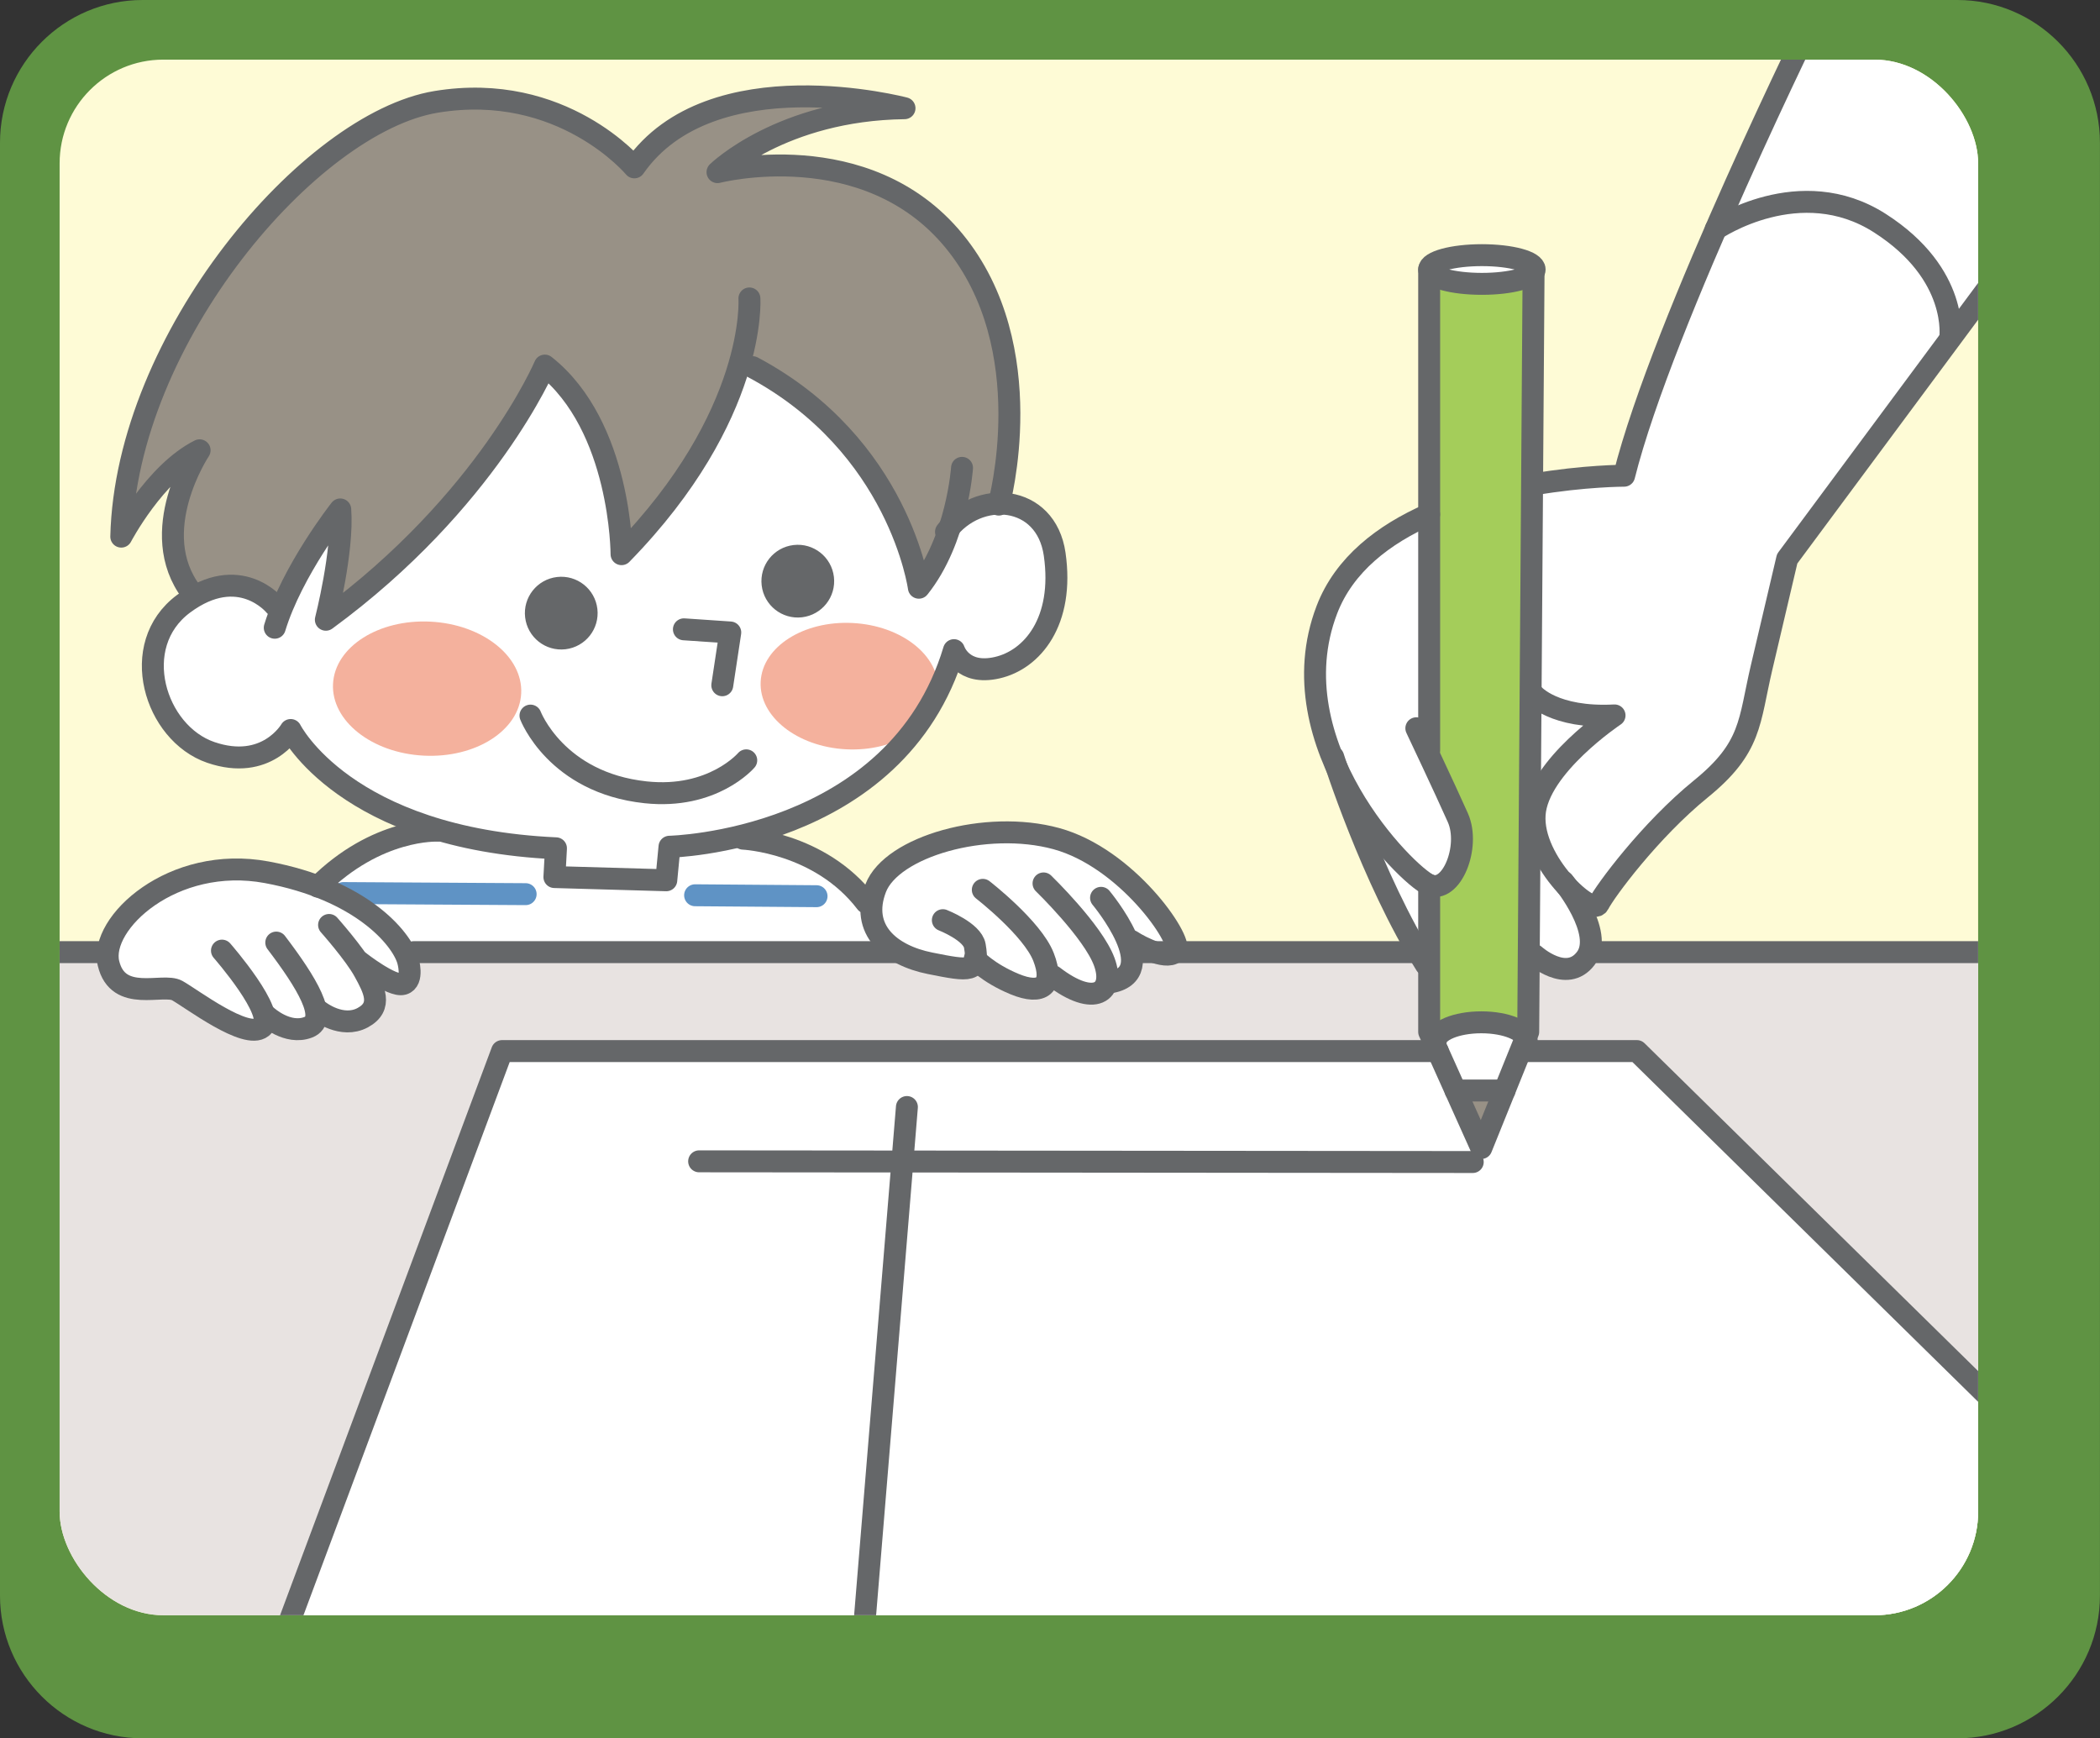 <?xml version="1.0" encoding="UTF-8"?><svg id="_レイヤー_2" xmlns="http://www.w3.org/2000/svg" xmlns:xlink="http://www.w3.org/1999/xlink" viewBox="0 0 360 298"><rect x="0" y="0" width="360" height="298" fill="#333333" stroke="none"/><defs><style>.cls-1,.cls-2,.cls-3{fill:none;}.cls-1,.cls-3,.cls-4{stroke-linecap:round;stroke-linejoin:round;stroke-width:3.76px;}.cls-1,.cls-4{stroke:#656769;}.cls-5{clip-path:url(#clippath);}.cls-2,.cls-6,.cls-7,.cls-8,.cls-9,.cls-10,.cls-11,.cls-12{stroke-width:0px;}.cls-3{stroke:#5f93c5;}.cls-4{fill:#656769;}.cls-6{fill:#f4b19d;}.cls-7{fill:#5f9343;}.cls-8{fill:#a4cd5a;}.cls-9{fill:#989186;}.cls-10{fill:#fff;}.cls-11{fill:#e8e3e1;}.cls-12{fill:#fefbd6;}</style><clipPath id="clippath"><rect class="cls-2" x="10.22" y="10.22" width="328.89" height="266.67" rx="17.78" ry="17.78"/></clipPath></defs><g id="design"><path class="cls-7" d="M335.56,0H24.44C10.97,0,0,10.97,0,24.46v249.07c0,13.49,10.97,24.46,24.44,24.46h311.11c13.48,0,24.44-10.97,24.44-24.46V24.46c0-13.49-10.97-24.46-24.44-24.46Z"/><g class="cls-5"><rect class="cls-12" x="1.33" y="10.22" width="355.56" height="266.67"/><polygon class="cls-11" points="363.29 162.4 -2.5 162.95 -7.43 277.48 366.58 282.41 363.29 162.4"/><polygon class="cls-10" points="360.55 259.67 280.54 180.49 86 179.94 48.19 280.22 363.57 286.8 360.55 259.67"/><path class="cls-9" d="M108.75,28.42s12.88-18.08,42.74-9.59c0,0-15.62.55-27.13,10.69,0,0,24.39-4.66,36.44,9.86,12.06,14.52,14.25,33.98,9.86,50.14-4.38,16.17-86.31,43.02-86.31,43.02l-52.06-29.32s-6.85-13.43.27-24.93c0,0-9.04,5.48-11.23,13.15,0,0-1.37-31.78,25.21-56.99s49.32-18.63,62.2-6.03Z"/><path class="cls-10" d="M57.51,87.87l-9.04,16.17s-9.04-8.22-19.18.82c-10.14,9.04,1.1,24.66,9.04,25.21,7.95.55,10.96-4.11,10.96-4.11,0,0,12.33,13.43,21.92,16.44,0,0-12.6,3.01-16.71,9.86,0,0-12.88-6.85-26.58,0-13.7,6.85-8.77,17.26-6.3,17.54s6.03-.27,6.03-.27c0,0,10.14,4.93,12.06,6.03,1.92,1.1,5.75.55,5.75-.27,0,0,4.93,2.19,7.4,1.37,2.47-.82,2.47-1.92,2.47-1.92,0,0,4.38,1.64,7.12,0s1.64-6.85,1.64-6.85c0,0,4.38,1.37,5.48.55s-.55-4.93-.55-4.93h83.57s7.67,2.47,10.96,3.01c3.29.55,4.38-.55,4.38-.55,0,0,8.22,4.38,10.14,4.11s2.74-1.92,2.74-1.92c0,0,4.66,3.29,7.12,2.47s4.66-3.01,4.66-3.01c0,0,1.37-.82,1.92-2.47l.55-1.64s6.3,1.92,6.58,0c.27-1.92-8.49-15.89-18.36-18.63-9.86-2.74-22.74-2.19-29.32,2.47-6.58,4.66-4.93,9.32-4.93,9.32,0,0-7.67-11.23-21.37-13.15,0,0,28.77-7.4,35.35-31.24,0,0,6.85,5.75,12.33.27,5.48-5.48,6.58-13.15,4.93-19.18-1.64-6.03-10.96-9.04-16.99-4.38,0,0-1.64,8.22-5.75,11.78,0,0-4.38-29.04-30.96-38.09,0,0-4.93,20-18.91,30.96,0,0-3.01-24.11-14.52-30.14,0,0-11.78,26.85-36.44,41.92l.82-17.54Z"/><ellipse class="cls-6" cx="73.23" cy="118.06" rx="11.5" ry="16.15" transform="translate(-48.43 185.15) rotate(-87.07)"/><ellipse class="cls-6" cx="145.63" cy="117.63" rx="10.84" ry="15.23" transform="translate(20.69 257.05) rotate(-87.07)"/><path class="cls-10" d="M295.89,35.27l-17.54,45.76s-24.39,3.29-37.54,9.32c-13.15,6.03-17.54,23.02-13.15,38.36,4.38,15.34,16.44,36.72,16.44,36.72l.82,12.6,8.77,17.26,7.67-17.26,1.1-14.52s4.38,3.84,7.95,2.19c3.56-1.64,1.64-9.59,1.64-9.59,0,0,3.01-4.11,4.93-6.03,1.92-1.92,16.17-16.71,18.63-19.18s4.38-6.85,5.48-12.06c1.1-5.21,5.21-23.02,5.21-23.02l50.96-69.05-61.38,8.49Z"/><path class="cls-10" d="M308.49,5.67l-13.7,32.33s11.23-6.3,22.74-1.92c11.51,4.38,15.89,14.25,16.71,20.82l29.87-38.91-2.74-15.62-52.88,3.29Z"/><path class="cls-10" d="M262.19,50.06l.82-4.11s-2.47-2.47-10.69-2.19c-8.22.27-8.22,4.11-8.22,6.03s18.08.27,18.08.27Z"/><path class="cls-8" d="M263.01,47.05l-1.64,130.97s-6.3-4.93-16.44,0l.27-25.21s4.38,0,5.21-6.3-5.75-16.99-5.75-16.99l-.27-83.3s4.38,2.19,10.41,2.47,8.22-1.64,8.22-1.64Z"/><polygon class="cls-9" points="249.86 187.88 254.24 197.2 257.25 187.61 249.86 187.88"/><rect class="cls-2" x="10.22" y="10.22" width="328.89" height="266.67"/><line class="cls-3" x1="119.16" y1="153.47" x2="139.98" y2="153.63"/><line class="cls-3" x1="58.88" y1="153.09" x2="90.11" y2="153.28"/><polyline class="cls-1" points="117.24 107.88 125.19 108.42 123.82 117.47"/><path class="cls-4" d="M100.54,104.6c.28,2.39-1.43,4.55-3.82,4.83-2.39.28-4.55-1.43-4.83-3.82-.28-2.39,1.43-4.55,3.82-4.83,2.39-.28,4.55,1.43,4.83,3.82Z"/><path class="cls-4" d="M132.44,100.13c.28,2.39,2.44,4.1,4.83,3.82,2.39-.28,4.1-2.44,3.82-4.83-.28-2.39-2.44-4.1-4.83-3.82-2.39.28-4.1,2.44-3.82,4.83Z"/><path class="cls-1" d="M90.94,122.67s4.38,11.51,19.73,13.15c11.54,1.24,17.26-5.48,17.26-5.48"/><path class="cls-1" d="M61.62,164.87s5.55,4.35,7.47,3.81c1.92-.55.82-4.11.82-4.11-1.17-3.81-8.02-12.03-24.18-15.04s-28.77,8.77-27.13,15.62c1.64,6.85,9.32,3.29,11.78,4.66,2.47,1.37,11.78,8.49,14.52,6.3s-6.85-13.15-6.85-13.15"/><line class="cls-1" x1="273.42" y1="163.22" x2="364.46" y2="163.22"/><line class="cls-1" x1="195.33" y1="163.22" x2="242.46" y2="163.22"/><line class="cls-1" x1="70.93" y1="163.22" x2="153.96" y2="163.22"/><line class="cls-1" x1="-3.46" y1="163.22" x2="17.5" y2="163.22"/><polyline class="cls-1" points="261.8 180.18 280.61 180.18 376.52 274.44"/><polyline class="cls-1" points="39.49 305.13 86.07 180.18 246.47 180.18"/><path class="cls-1" d="M263.08,46.2c0,1.36-4.05,2.46-9.04,2.46s-9.04-1.1-9.04-2.46,4.05-2.46,9.04-2.46,9.04,1.1,9.04,2.46Z"/><polyline class="cls-1" points="245 151.69 245 176.89 253.94 196.8 261.98 176.89 262.9 46.29"/><line class="cls-1" x1="245" y1="46.2" x2="245" y2="128.67"/><path class="cls-1" d="M244.99,88.17c-7.73,3.41-14.56,8.57-17.54,16.39-8.77,23.01,13.7,45.48,17.54,47.13,3.84,1.64,7.12-6.58,4.93-11.51-2.19-4.93-7.12-15.34-7.12-15.34"/><path class="cls-1" d="M311.85.99s-26.85,54.25-33.43,80.56c0,0-6.81,0-15.53,1.49"/><path class="cls-1" d="M262.9,119.07s3.47,4.12,13.88,3.57c0,0-13.15,8.77-13.7,16.99-.55,8.22,9.87,17.54,10.96,15.34,1.1-2.19,8.77-12.6,17.54-19.73,8.77-7.12,8.22-11.51,10.41-20.82,2.19-9.32,4.38-18.63,4.38-18.63l61.38-82.75"/><path class="cls-1" d="M334.32,57.98s1.64-10.96-12.06-19.73c-13.7-8.77-28.13,1.03-28.13,1.03"/><path class="cls-1" d="M228.55,129.77s6.58,20.82,15.89,35.62"/><path class="cls-1" d="M263.08,163.74s5.48,4.93,8.77.55c3.29-4.38-3.84-13.15-3.84-13.15"/><line class="cls-1" x1="145.06" y1="316.36" x2="155.47" y2="189.77"/><line class="cls-1" x1="252.47" y1="199.2" x2="119.85" y2="199.08"/><path class="cls-1" d="M246.13,178.54c0-1.82,3.5-3.29,7.81-3.29s7.81,1.47,7.81,3.29"/><line class="cls-1" x1="249.51" y1="186.94" x2="257.93" y2="186.94"/><path class="cls-1" d="M128.47,51.16s1.37,20-21.92,43.84c0,0,0-21.92-13.15-32.33,0,0-9.86,23.29-37.54,43.57,0,0,3.01-11.78,2.47-18.91,0,0-8.22,10.41-11.23,20.28"/><path class="cls-1" d="M47.09,103.77s-6.03-7.4-15.62-.27c-9.59,7.12-4.93,22.19,4.66,25.48,9.59,3.29,13.7-3.84,13.7-3.84,0,0,9.32,18.63,45.48,20.28l-.27,4.93,19.18.55.55-5.75s38.91-.82,48.77-33.7c0,0,1.37,4.38,7.4,3.01s11.51-7.95,9.86-19.45c-1.48-10.33-13.15-11.23-18.63-3.84"/><path class="cls-1" d="M164.92,80.2s-.82,12.33-7.4,20.55c0,0-3.29-24.39-28.5-37.81"/><path class="cls-1" d="M171.22,86.5s7.4-26.85-7.67-45.21c-15.07-18.36-40.55-11.78-40.55-11.78,0,0,10.96-10.69,32.06-10.96,0,0-33.15-8.77-46.31,10.14,0,0-12.33-14.8-33.98-11.23-21.65,3.56-53.16,40.55-53.98,74.53,0,0,5.75-10.96,13.43-14.8,0,0-9.32,13.97-1.37,24.39"/><path class="cls-1" d="M161.63,157.74s5.05,1.97,5.48,4.38c.82,4.66-.82,4.38-7.67,3.01-6.85-1.37-12.06-5.75-9.32-12.88,2.74-7.12,18.91-11.78,30.96-8.49,12.06,3.29,21.65,17.26,20.55,19.18-1.1,1.92-6.03-.55-7.67-1.64"/><path class="cls-1" d="M188.75,153.91s10.96,13.15,1.37,14.52"/><path class="cls-1" d="M178.89,151.44s8.49,8.22,10.41,13.43c1.92,5.21-1.64,7.95-8.77,2.47"/><path class="cls-1" d="M168.48,152.54s8.49,6.58,10.41,11.51c1.92,4.93-.27,6.58-4.93,4.66-4.66-1.92-6.85-4.38-6.85-4.38"/><path class="cls-1" d="M127.38,143.77s13.15.55,21.1,10.96"/><path class="cls-1" d="M45.72,174.18s3.56,3.29,7.12,1.92c3.56-1.37-.27-7.67-5.48-14.52"/><path class="cls-1" d="M54.77,173.36s3.84,3.01,7.4,1.1c3.56-1.92,1.92-4.93.27-7.95-1.64-3.01-6.03-7.95-6.03-7.95"/><path class="cls-1" d="M75.04,142.4s-10.41-.55-20.55,9.59"/></g></g></svg>